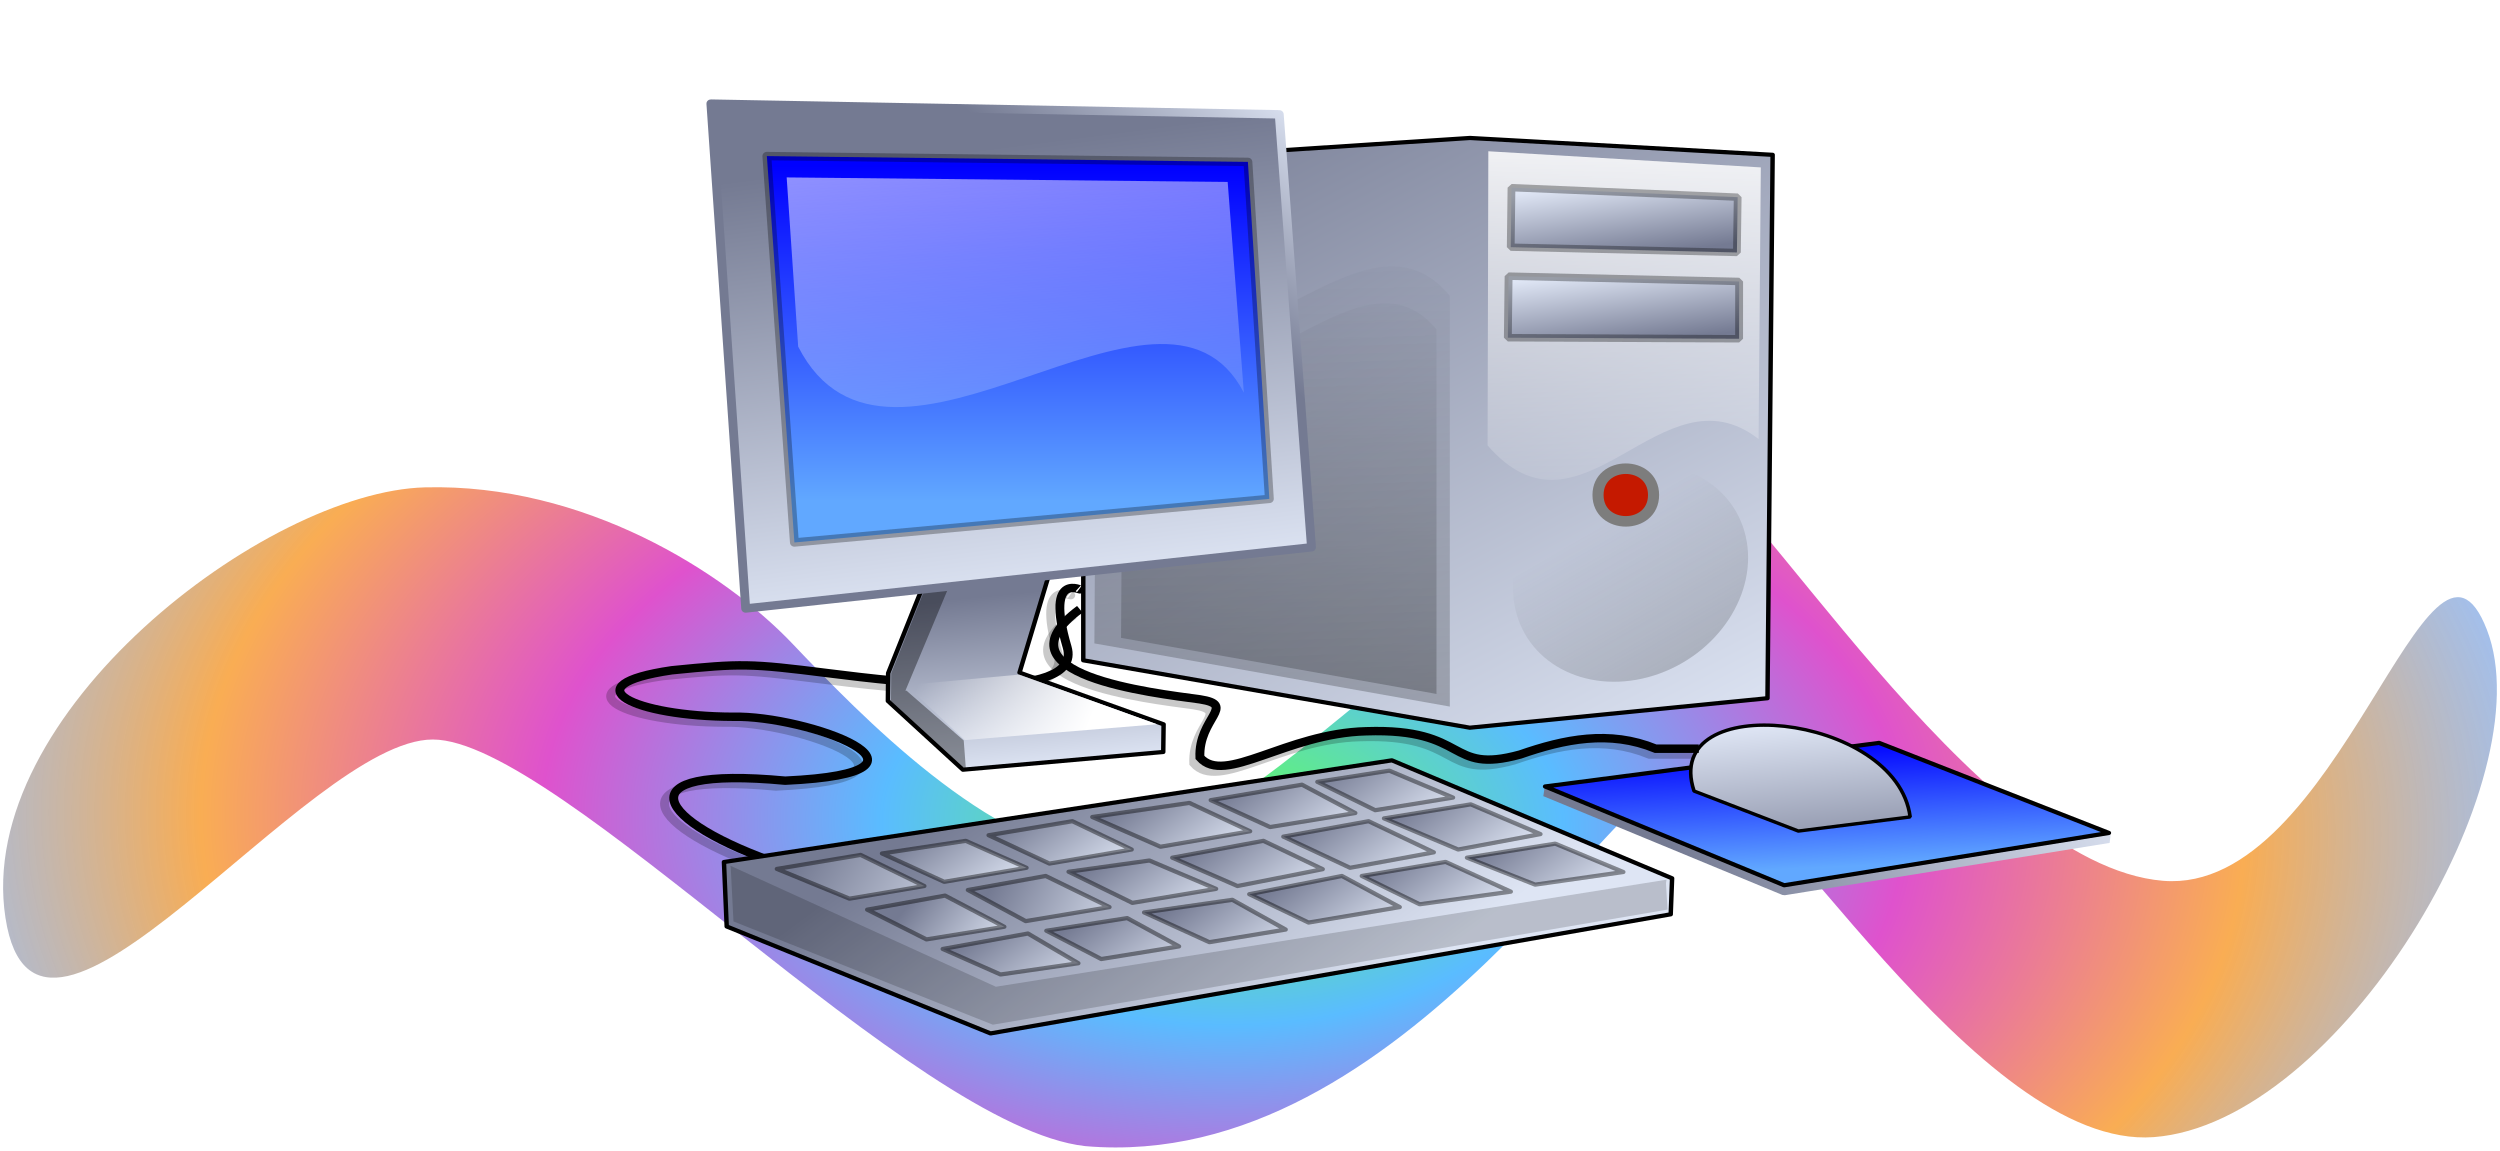 <?xml version="1.0" encoding="UTF-8" standalone="no"?>
<!-- Created with Inkscape (http://www.inkscape.org/) -->

<svg
   xmlns:dc="http://purl.org/dc/elements/1.1/"
   xmlns:cc="http://creativecommons.org/ns#"
   xmlns:rdf="http://www.w3.org/1999/02/22-rdf-syntax-ns#"
   xmlns:svg="http://www.w3.org/2000/svg"
   xmlns="http://www.w3.org/2000/svg"
   xmlns:xlink="http://www.w3.org/1999/xlink"
   xmlns:sodipodi="http://sodipodi.sourceforge.net/DTD/sodipodi-0.dtd"
   xmlns:inkscape="http://www.inkscape.org/namespaces/inkscape"
   id="svg2"
   sodipodi:docname="desktopcomputer.svg"
   inkscape:export-filename="/run/media/jw/VERBATIM/Schule/Materialien/Bilder/Signaluebertragung/JW_Datatransmission_mikrocontroller_web250.png"
   viewBox="0 0 802.404 369.292"
   inkscape:export-xdpi="15.55"
   version="1.1"
   inkscape:export-ydpi="15.55"
   inkscape:version="0.91 r13725"
   width="802.404"
   height="369.292">
  <defs
     id="defs4">
    <radialGradient
       id="radialGradient3017"
       gradientUnits="userSpaceOnUse"
       cy="300.14"
       cx="219.13"
       gradientTransform="matrix(1.497,0.006,0.014,0.885,521.009,226.024)"
       r="292.15"
       inkscape:collect="always">
      <stop
         id="stop3013"
         style="stop-color:#18ff0b"
         offset="0" />
      <stop
         id="stop3793"
         style="stop-color:#0b9cff"
         offset=".25" />
      <stop
         id="stop3021"
         style="stop-color:#cf00b5"
         offset=".5" />
      <stop
         id="stop3023"
         style="stop-color:#f68602"
         offset=".75" />
      <stop
         id="stop3015"
         style="stop-color:#3687fe;stop-opacity:.743"
         offset="1" />
    </radialGradient>
    <linearGradient
       id="linearGradient3708">
      <stop
         offset="0"
         style="stop-color:#61a8ff"
         id="stop3710" />
      <stop
         offset="1"
         style="stop-color:#0000ff"
         id="stop3712" />
    </linearGradient>
    <linearGradient
       id="linearGradient3323">
      <stop
         offset="0"
         style="stop-color:#dee5f4"
         id="stop3325" />
      <stop
         offset="1"
         style="stop-color:#747a92"
         id="stop3327" />
    </linearGradient>
    <linearGradient
       id="linearGradient2403">
      <stop
         offset="0"
         style="stop-color:#000000;stop-opacity:.392"
         id="stop2405" />
      <stop
         offset="1"
         style="stop-color:#000000;stop-opacity:0"
         id="stop2407" />
    </linearGradient>
    <linearGradient
       id="linearGradient3788">
      <stop
         offset="0"
         style="stop-color:#ffffff"
         id="stop3790" />
      <stop
         offset="1"
         style="stop-color:#ffffff;stop-opacity:0"
         id="stop3792" />
    </linearGradient>
    <linearGradient
       inkscape:collect="always"
       x1="328"
       y1="211.36"
       x2="229.52"
       gradientUnits="userSpaceOnUse"
       y2="32.616"
       id="linearGradient3781">
      <stop
         offset="0"
         style="stop-color:#dee5f4"
         id="stop3777" />
      <stop
         offset="1"
         style="stop-color:#747a92"
         id="stop3779" />
    </linearGradient>
    <linearGradient
       inkscape:collect="always"
       x1="312.93"
       y1="215.03"
       x2="303.67"
       gradientUnits="userSpaceOnUse"
       y2="167.3"
       id="linearGradient3823">
      <stop
         offset="0"
         style="stop-color:#000000;stop-opacity:.314"
         id="stop3819" />
      <stop
         offset="1"
         style="stop-color:#000000;stop-opacity:0"
         id="stop3821" />
    </linearGradient>
    <linearGradient
       inkscape:collect="always"
       x1="173.79"
       y1="175.81"
       x2="159.31"
       gradientUnits="userSpaceOnUse"
       y2="69.604"
       id="linearGradient3210">
      <stop
         offset="0"
         style="stop-color:#dee5f4"
         id="stop3206" />
      <stop
         offset="1"
         style="stop-color:#747a92"
         id="stop3208" />
    </linearGradient>
    <linearGradient
       inkscape:collect="always"
       x1="227.26"
       y1="58.221"
       x2="192.78"
       gradientUnits="userSpaceOnUse"
       y2="96.388"
       id="linearGradient3218">
      <stop
         offset="0"
         style="stop-color:#dee5f4"
         id="stop3214" />
      <stop
         offset="1"
         style="stop-color:#747a92"
         id="stop3216" />
    </linearGradient>
    <linearGradient
       inkscape:collect="always"
       x1="158.12"
       y1="153.55"
       x2="158.12"
       gradientUnits="userSpaceOnUse"
       y2="73.931"
       id="linearGradient3228">
      <stop
         offset="0"
         style="stop-color:#61a8ff"
         id="stop3224" />
      <stop
         offset="1"
         style="stop-color:#0000ff"
         id="stop3226" />
    </linearGradient>
    <linearGradient
       inkscape:collect="always"
       x1="217.35"
       y1="27.345"
       x2="213.2"
       gradientUnits="userSpaceOnUse"
       y2="-14.19"
       id="linearGradient3276">
      <stop
         offset="0"
         style="stop-color:#dee5f4"
         id="stop3240" />
      <stop
         offset="1"
         style="stop-color:#747a92"
         id="stop3242" />
    </linearGradient>
    <linearGradient
       inkscape:collect="always"
       x1="144.12"
       y1="-28.396"
       gradientTransform="translate(93.103,46.207)"
       x2="107"
       gradientUnits="userSpaceOnUse"
       y2="-41.948"
       id="linearGradient3278">
      <stop
         offset="0"
         style="stop-color:#ffffff"
         id="stop3265" />
      <stop
         offset="1"
         style="stop-color:#ffffff;stop-opacity:0"
         id="stop3267" />
    </linearGradient>
    <linearGradient
       inkscape:collect="always"
       x1="282.76"
       y1="312.36"
       gradientTransform="translate(-11.724,-36.552)"
       x2="224.14"
       gradientUnits="userSpaceOnUse"
       y2="237.19"
       id="linearGradient3291">
      <stop
         offset="0"
         style="stop-color:#dee5f4"
         id="stop3284" />
      <stop
         offset="1"
         style="stop-color:#747a92"
         id="stop3286" />
    </linearGradient>
    <linearGradient
       inkscape:collect="always"
       x1="404.45"
       y1="267.91"
       gradientTransform="translate(-3.448,-60)"
       x2="308.09"
       gradientUnits="userSpaceOnUse"
       y2="303.71"
       id="linearGradient3734">
      <stop
         offset="0"
         style="stop-color:#dee5f4"
         id="stop3722" />
      <stop
         offset="1"
         style="stop-color:#747a92"
         id="stop3724" />
    </linearGradient>
    <linearGradient
       inkscape:collect="always"
       x1="351.91"
       y1="274.62"
       gradientTransform="matrix(0.811,0,0,0.811,53.086,-16.279)"
       x2="356.55"
       gradientUnits="userSpaceOnUse"
       y2="321.83"
       id="linearGradient3747">
      <stop
         offset="0"
         style="stop-color:#dee5f4"
         id="stop3743" />
      <stop
         offset="1"
         style="stop-color:#747a92"
         id="stop3745" />
    </linearGradient>
    <clipPath
       clipPathUnits="userSpaceOnUse"
       id="clipPath4055">
      <path
         d="M 0,256 140,256 140,0 0,0 Z"
         id="path4057"
         inkscape:connector-curvature="0" />
    </clipPath>
    <filter
       inkscape:collect="always"
       id="filter3495-2">
      <feGaussianBlur
         inkscape:collect="always"
         stdDeviation="0.238"
         id="feGaussianBlur3497-0" />
    </filter>
    <filter
       inkscape:collect="always"
       id="filter3503-2">
      <feGaussianBlur
         inkscape:collect="always"
         stdDeviation="0.221"
         id="feGaussianBlur3505-3" />
    </filter>
    <filter
       inkscape:collect="always"
       id="filter3511-7">
      <feGaussianBlur
         inkscape:collect="always"
         stdDeviation="0.229"
         id="feGaussianBlur3513-5" />
    </filter>
    <filter
       inkscape:collect="always"
       id="filter3519-9">
      <feGaussianBlur
         inkscape:collect="always"
         stdDeviation="0.216"
         id="feGaussianBlur3521-2" />
    </filter>
    <filter
       inkscape:collect="always"
       id="filter3527-2">
      <feGaussianBlur
         inkscape:collect="always"
         stdDeviation="0.211"
         id="feGaussianBlur3529-8" />
    </filter>
    <filter
       inkscape:collect="always"
       id="filter3535-9">
      <feGaussianBlur
         inkscape:collect="always"
         stdDeviation="0.211"
         id="feGaussianBlur3537-7" />
    </filter>
    <filter
       inkscape:collect="always"
       id="filter3547-3">
      <feGaussianBlur
         inkscape:collect="always"
         stdDeviation="0.219"
         id="feGaussianBlur3549-6" />
    </filter>
    <filter
       inkscape:collect="always"
       id="filter3559-1">
      <feGaussianBlur
         inkscape:collect="always"
         stdDeviation="0.219"
         id="feGaussianBlur3561-2" />
    </filter>
    <filter
       inkscape:collect="always"
       id="filter3571-9">
      <feGaussianBlur
         inkscape:collect="always"
         stdDeviation="0.219"
         id="feGaussianBlur3573-3" />
    </filter>
    <filter
       inkscape:collect="always"
       id="filter3583-1">
      <feGaussianBlur
         inkscape:collect="always"
         stdDeviation="0.219"
         id="feGaussianBlur3585-9" />
    </filter>
    <filter
       inkscape:collect="always"
       id="filter3595-4">
      <feGaussianBlur
         inkscape:collect="always"
         stdDeviation="0.219"
         id="feGaussianBlur3597-7" />
    </filter>
    <filter
       inkscape:collect="always"
       id="filter3607-8">
      <feGaussianBlur
         inkscape:collect="always"
         stdDeviation="0.219"
         id="feGaussianBlur3609-4" />
    </filter>
    <filter
       inkscape:collect="always"
       id="filter3619-5">
      <feGaussianBlur
         inkscape:collect="always"
         stdDeviation="0.219"
         id="feGaussianBlur3621-0" />
    </filter>
    <filter
       inkscape:collect="always"
       id="filter3631-3">
      <feGaussianBlur
         inkscape:collect="always"
         stdDeviation="0.219"
         id="feGaussianBlur3633-6" />
    </filter>
    <filter
       inkscape:collect="always"
       id="filter3643-1">
      <feGaussianBlur
         inkscape:collect="always"
         stdDeviation="0.219"
         id="feGaussianBlur3645-0" />
    </filter>
    <filter
       inkscape:collect="always"
       id="filter3655-6">
      <feGaussianBlur
         inkscape:collect="always"
         stdDeviation="0.219"
         id="feGaussianBlur3657-3" />
    </filter>
    <filter
       inkscape:collect="always"
       id="filter3667-2">
      <feGaussianBlur
         inkscape:collect="always"
         stdDeviation="0.219"
         id="feGaussianBlur3669-0" />
    </filter>
    <filter
       inkscape:collect="always"
       id="filter3679-6">
      <feGaussianBlur
         inkscape:collect="always"
         stdDeviation="0.219"
         id="feGaussianBlur3681-1" />
    </filter>
    <linearGradient
       inkscape:collect="always"
       xlink:href="#linearGradient3276"
       id="linearGradient1945"
       gradientUnits="userSpaceOnUse"
       x1="217.35"
       y1="27.345"
       x2="213.2"
       y2="-14.19" />
    <linearGradient
       inkscape:collect="always"
       xlink:href="#linearGradient3278"
       id="linearGradient1947"
       gradientUnits="userSpaceOnUse"
       gradientTransform="translate(93.103,46.207)"
       x1="144.12"
       y1="-28.396"
       x2="107"
       y2="-41.948" />
    <linearGradient
       inkscape:collect="always"
       xlink:href="#linearGradient3781"
       id="linearGradient1949"
       gradientUnits="userSpaceOnUse"
       x1="328"
       y1="211.36"
       x2="229.52"
       y2="32.616" />
    <linearGradient
       inkscape:collect="always"
       xlink:href="#linearGradient3788"
       id="linearGradient1951"
       gradientUnits="userSpaceOnUse"
       x1="302"
       y1="56.362"
       x2="302"
       y2="161.62" />
    <linearGradient
       inkscape:collect="always"
       xlink:href="#linearGradient3323"
       id="linearGradient1953"
       gradientUnits="userSpaceOnUse"
       gradientTransform="matrix(0.981,0,0,1.001,5.204,-0.09)"
       x1="302"
       y1="77.294"
       x2="304.5"
       y2="95.43" />
    <linearGradient
       inkscape:collect="always"
       xlink:href="#linearGradient3323"
       id="linearGradient1955"
       gradientUnits="userSpaceOnUse"
       gradientTransform="matrix(1.013,0,0,0.999,-4.739,21.063)"
       x1="302"
       y1="77.294"
       x2="304.5"
       y2="95.43" />
    <linearGradient
       inkscape:collect="always"
       xlink:href="#linearGradient3823"
       id="linearGradient1957"
       gradientUnits="userSpaceOnUse"
       x1="312.93"
       y1="215.03"
       x2="303.67"
       y2="167.3" />
    <linearGradient
       inkscape:collect="always"
       xlink:href="#linearGradient2403"
       id="linearGradient1959"
       gradientUnits="userSpaceOnUse"
       x1="217"
       y1="282.19"
       x2="212"
       y2="89.362" />
    <linearGradient
       inkscape:collect="always"
       xlink:href="#linearGradient2403"
       id="linearGradient1961"
       gradientUnits="userSpaceOnUse"
       gradientTransform="matrix(0.887,0,0,0.887,26.475,19.766)"
       x1="222"
       y1="293.88"
       x2="212"
       y2="89.362" />
    <linearGradient
       inkscape:collect="always"
       xlink:href="#linearGradient3210"
       id="linearGradient1963"
       gradientUnits="userSpaceOnUse"
       x1="173.79"
       y1="175.81"
       x2="159.31"
       y2="69.604" />
    <linearGradient
       inkscape:collect="always"
       xlink:href="#linearGradient3218"
       id="linearGradient1965"
       gradientUnits="userSpaceOnUse"
       x1="227.26"
       y1="58.221"
       x2="192.78"
       y2="96.388" />
    <linearGradient
       inkscape:collect="always"
       xlink:href="#linearGradient3228"
       id="linearGradient1967"
       gradientUnits="userSpaceOnUse"
       x1="158.12"
       y1="153.55"
       x2="158.12"
       y2="73.931" />
    <linearGradient
       inkscape:collect="always"
       xlink:href="#linearGradient3788"
       id="linearGradient1969"
       gradientUnits="userSpaceOnUse"
       gradientTransform="translate(-151.03,4.138)"
       x1="302"
       y1="56.362"
       x2="314.53"
       y2="153.34" />
    <linearGradient
       inkscape:collect="always"
       xlink:href="#linearGradient3291"
       id="linearGradient1971"
       gradientUnits="userSpaceOnUse"
       gradientTransform="translate(-11.724,-36.552)"
       x1="282.76"
       y1="312.36"
       x2="224.14"
       y2="237.19" />
    <linearGradient
       inkscape:collect="always"
       xlink:href="#linearGradient3323"
       id="linearGradient1973"
       gradientUnits="userSpaceOnUse"
       x1="182.08"
       y1="256.39"
       x2="145.59"
       y2="234.86" />
    <linearGradient
       inkscape:collect="always"
       xlink:href="#linearGradient3323"
       id="linearGradient1975"
       gradientUnits="userSpaceOnUse"
       gradientTransform="translate(23.667,-3.667)"
       x1="161.41"
       y1="255.72"
       x2="145.92"
       y2="236.19" />
    <linearGradient
       inkscape:collect="always"
       xlink:href="#linearGradient3323"
       id="linearGradient1977"
       gradientUnits="userSpaceOnUse"
       gradientTransform="translate(47.667,-8)"
       x1="161.41"
       y1="255.72"
       x2="145.92"
       y2="236.19" />
    <linearGradient
       inkscape:collect="always"
       xlink:href="#linearGradient3323"
       id="linearGradient1979"
       gradientUnits="userSpaceOnUse"
       gradientTransform="translate(74,-12.333)"
       x1="161.41"
       y1="255.72"
       x2="145.92"
       y2="236.19" />
    <linearGradient
       inkscape:collect="always"
       xlink:href="#linearGradient3323"
       id="linearGradient1981"
       gradientUnits="userSpaceOnUse"
       gradientTransform="translate(99.333,-16.667)"
       x1="161.41"
       y1="255.72"
       x2="145.92"
       y2="236.19" />
    <linearGradient
       inkscape:collect="always"
       xlink:href="#linearGradient3323"
       id="linearGradient1983"
       gradientUnits="userSpaceOnUse"
       gradientTransform="translate(120.67,-21)"
       x1="161.41"
       y1="255.72"
       x2="145.92"
       y2="236.19" />
    <linearGradient
       inkscape:collect="always"
       xlink:href="#linearGradient3323"
       id="linearGradient1985"
       gradientUnits="userSpaceOnUse"
       gradientTransform="translate(20.333,9.667)"
       x1="165.08"
       y1="256.05"
       x2="146.25"
       y2="242.19" />
    <linearGradient
       inkscape:collect="always"
       xlink:href="#linearGradient3323"
       id="linearGradient1987"
       gradientUnits="userSpaceOnUse"
       gradientTransform="translate(45.333,5)"
       x1="170.41"
       y1="254.72"
       x2="140.92"
       y2="240.33" />
    <linearGradient
       inkscape:collect="always"
       xlink:href="#linearGradient3323"
       id="linearGradient1989"
       gradientUnits="userSpaceOnUse"
       gradientTransform="translate(40.667,18.667)"
       x1="161.41"
       y1="255.72"
       x2="145.92"
       y2="236.19" />
    <linearGradient
       inkscape:collect="always"
       xlink:href="#linearGradient3323"
       id="linearGradient1991"
       gradientUnits="userSpaceOnUse"
       gradientTransform="translate(66,13.667)"
       x1="161.41"
       y1="255.72"
       x2="145.92"
       y2="236.19" />
    <linearGradient
       inkscape:collect="always"
       xlink:href="#linearGradient3323"
       id="linearGradient1993"
       gradientUnits="userSpaceOnUse"
       gradientTransform="translate(70,-0.333)"
       x1="161.41"
       y1="255.72"
       x2="145.92"
       y2="236.19" />
    <linearGradient
       inkscape:collect="always"
       xlink:href="#linearGradient3323"
       id="linearGradient1995"
       gradientUnits="userSpaceOnUse"
       gradientTransform="translate(89,9)"
       x1="161.41"
       y1="255.72"
       x2="145.92"
       y2="236.19" />
    <linearGradient
       inkscape:collect="always"
       xlink:href="#linearGradient3323"
       id="linearGradient1997"
       gradientUnits="userSpaceOnUse"
       gradientTransform="translate(93.333,-4.333)"
       x1="161.41"
       y1="255.72"
       x2="145.92"
       y2="236.19" />
    <linearGradient
       inkscape:collect="always"
       xlink:href="#linearGradient3323"
       id="linearGradient1999"
       gradientUnits="userSpaceOnUse"
       gradientTransform="translate(115.33,-8)"
       x1="161.41"
       y1="255.72"
       x2="145.92"
       y2="236.19" />
    <linearGradient
       inkscape:collect="always"
       xlink:href="#linearGradient3323"
       id="linearGradient2001"
       gradientUnits="userSpaceOnUse"
       gradientTransform="translate(138.33,-12.333)"
       x1="161.41"
       y1="255.72"
       x2="145.92"
       y2="236.19" />
    <linearGradient
       inkscape:collect="always"
       xlink:href="#linearGradient3323"
       id="linearGradient2003"
       gradientUnits="userSpaceOnUse"
       gradientTransform="translate(110.33,5.333)"
       x1="161.41"
       y1="255.72"
       x2="145.92"
       y2="236.19" />
    <linearGradient
       inkscape:collect="always"
       xlink:href="#linearGradient3323"
       id="linearGradient2005"
       gradientUnits="userSpaceOnUse"
       gradientTransform="translate(132.33,1.333)"
       x1="161.41"
       y1="255.72"
       x2="145.92"
       y2="236.19" />
    <linearGradient
       inkscape:collect="always"
       xlink:href="#linearGradient3323"
       id="linearGradient2007"
       gradientUnits="userSpaceOnUse"
       gradientTransform="translate(157.67,-3.333)"
       x1="161.41"
       y1="255.72"
       x2="145.92"
       y2="236.19" />
    <linearGradient
       inkscape:collect="always"
       xlink:href="#linearGradient3708"
       id="linearGradient2009"
       gradientUnits="userSpaceOnUse"
       gradientTransform="translate(8.6207e-8,1.379)"
       x1="272.1"
       y1="224.43"
       x2="401"
       y2="224.43" />
    <linearGradient
       inkscape:collect="always"
       xlink:href="#linearGradient3734"
       id="linearGradient2011"
       gradientUnits="userSpaceOnUse"
       gradientTransform="translate(-3.448,-60)"
       x1="404.45"
       y1="267.91"
       x2="308.09"
       y2="303.71" />
    <linearGradient
       inkscape:collect="always"
       xlink:href="#linearGradient3708"
       id="linearGradient2013"
       gradientUnits="userSpaceOnUse"
       x1="333.1"
       y1="237.19"
       x2="331.72"
       y2="207.53" />
    <linearGradient
       inkscape:collect="always"
       xlink:href="#linearGradient3747"
       id="linearGradient2015"
       gradientUnits="userSpaceOnUse"
       gradientTransform="matrix(0.811,0,0,0.811,53.086,-16.279)"
       x1="351.91"
       y1="274.62"
       x2="356.55"
       y2="321.83" />
  </defs>
  <sodipodi:namedview
     id="base"
     bordercolor="#666666"
     inkscape:pageshadow="2"
     inkscape:window-y="1"
     fit-margin-left="1"
     pagecolor="#ffffff"
     fit-margin-top="1"
     inkscape:window-maximized="1"
     inkscape:zoom="0.70538464"
     inkscape:window-x="4"
     inkscape:window-height="1035"
     showgrid="false"
     borderopacity="1.0"
     inkscape:current-layer="g2725"
     inkscape:cx="-46.773308"
     inkscape:cy="303.87396"
     fit-margin-right="1"
     fit-margin-bottom="1"
     inkscape:window-width="1916"
     inkscape:pageopacity="0.0"
     inkscape:document-units="px" />
  <g
     id="layer1"
     inkscape:label="Layer 1"
     inkscape:groupmode="layer"
     transform="translate(-460.828,-228.632)">
    <g
       id="g2725">
      <path
         inkscape:connector-curvature="0"
         sodipodi:nodetypes="zzszzszszczz"
         d="m 462.582,523.227 c -10.101,-65.433 83.59,-136.847 134.638,-138.171 51.048,-1.324 96.013,27.119 117.973,50.199 21.959,23.082 63.109,65.701 100.59,68.84 37.481,3.139 164.923,-133.662 185.259,-128.841 20.325,4.823 93.12,131.039 154.015,136.079 56.535,4.679 85.344,-128.6 103.972,-80.576 18.629,48.024 -47.566,158.389 -106.936,162.847 -56.47,4.24 -125.227,-115.597 -146.748,-119.104 -21.52,-3.507 -93.079,130.955 -196.196,121.996 -55.119,-6.089 -169.1,-130.464 -209.41,-130.509 -40.313,-0.046 -127.054,122.675 -137.156,57.243 z"
         style="opacity:0.68;fill:url(#radialGradient3017)"
         id="path2985" />
      <path
         transform="translate(-255.74,361.95)"
         inkscape:connector-curvature="0"
         sodipodi:nodetypes="czzzzc"
         d="m 41.429,27.218 c 0,0 86.522,86.893 162.86,94.286 76.335,7.392 107.27,-99.771 180,-92.857 72.73,6.914 170.33,84.663 221.42,87.143 51.1,2.48 129.02,-67.712 194.29,-85.715 65.27,-18.002 174.29,87.145 174.29,87.145"
         style="fill:none"
         id="path3937" />
      <g
         id="layer1-5"
         inkscape:label="Ebene 1"
         transform="matrix(1.426,0,0,1.352,552.551,181.827)">
        <g
           id="g1065">
          <g
             id="g3767-6">
            <path
               inkscape:connector-curvature="0"
               d="m 178.62,174.43 c 1.34,0.94 -8.05,-5.15 -2.76,13.79 3.81,13.66 -37.72,8.35 -53.79,6.21 -17.73,-2.36 -19.53,-2.33 -35.173,-0.69 -23.1,3.56 -8.561,10.95 13.793,11.04 16.3,-0.46 52.14,13.19 11.72,15.17 -37.149,-3.65 -29.35,9.72 -0.69,20"
               style="fill:none;stroke:#000000;stroke-width:2"
               sodipodi:nodetypes="csscccc"
               id="path3749-9" />
            <path
               inkscape:connector-curvature="0"
               d="m 176.55,175.81 c 1.35,0.94 -8.05,-5.15 -2.76,13.79 3.81,13.66 -37.71,8.35 -53.79,6.21 -17.72,-2.36 -19.53,-2.33 -35.172,-0.69 -23.1,3.56 -8.561,10.95 13.793,11.04 16.309,-0.46 52.149,13.19 11.719,15.17 -37.148,-3.65 -29.349,9.71 -0.68,20"
               style="fill:none;stroke:#000000;stroke-width:2;stroke-opacity:0.214"
               sodipodi:nodetypes="csscccc"
               id="path3751-3" />
          </g>
          <g
             transform="translate(-57,190.5)"
             id="g3271-7">
            <path
               inkscape:connector-curvature="0"
               d="m 207.81,-36.268 26.44,-2.404 -12.1,42.46 32.43,12.288 -0.08,6.561 -45.09,4.208 -16.89,-16.327 0.06,-6.583 15.23,-40.202 z"
               style="fill:url(#linearGradient1945);stroke:#000000;stroke-linejoin:round;stroke-dashoffset:5.8"
               sodipodi:nodetypes="ccccccccc"
               id="rect3235-4" />
            <path
               inkscape:connector-curvature="0"
               d="m 212.99,-33.596 -4.49,-2.667 -15.22,40.188 -0.06,6.593 16.87,16.313 -0.5,-6.93 -12.89,-11.824 -0.24,0.019 16.53,-41.692 z"
               style="fill:#000000;fill-opacity:0.373"
               sodipodi:nodetypes="ccccccccc"
               id="path3246-5" />
            <path
               inkscape:connector-curvature="0"
               d="m 196.6,6.759 25.47,-2.5 31,11.793 -43.23,3.758 z"
               style="fill:url(#linearGradient1947)"
               sodipodi:nodetypes="ccccc"
               id="rect3260-2" />
          </g>
          <path
             inkscape:connector-curvature="0"
             d="m 266.5,67.375 -87,6 0,118 87,16 67,-7 1.16,-129 -68.16,-4.005 z"
             style="fill:url(#linearGradient1949);stroke:#000000;stroke-linejoin:round;stroke-dashoffset:5.8"
             sodipodi:nodetypes="ccccccc"
             id="rect3739-5" />
          <path
             inkscape:connector-curvature="0"
             d="m 270.67,70.529 61.33,3.833 -0.5,64.498 c -21.81,-17.98 -39.74,27.35 -61,1.5 z"
             style="fill:url(#linearGradient1951)"
             sodipodi:nodetypes="ccccc"
             id="rect3783-4" />
          <path
             inkscape:connector-curvature="0"
             d="m 275.88,79.168 50.91,2.259 -0.17,13.129 -50.91,-1.258 z"
             style="fill:url(#linearGradient1953);stroke:#000000;stroke-width:1.748;stroke-linejoin:bevel;stroke-dashoffset:5.8;stroke-opacity:0.314"
             sodipodi:nodetypes="ccccc"
             id="rect3796-7" />
          <path
             inkscape:connector-curvature="0"
             d="m 275.23,100.18 51.89,1.26 -0.01,13.6 -52.05,-0.25 z"
             style="fill:url(#linearGradient1955);stroke:#000000;stroke-width:1.775;stroke-linejoin:bevel;stroke-dashoffset:5.8;stroke-opacity:0.314"
             sodipodi:nodetypes="ccccc"
             id="path3809-4" />
          <ellipse
             ry="18"
             rx="24.333"
             cy="177.362"
             cx="303.667"
             transform="matrix(1.065,-0.357,0.295,1.352,-73.046,39.236)"
             style="fill:url(#linearGradient1957)"
             id="path3815-4" />
          <path
             inkscape:connector-curvature="0"
             d="m 182.5,106.86 c 27,30.34 59,-28.331 79.5,-2 l 0,97.5 -80,-15 z"
             style="fill:url(#linearGradient1959)"
             sodipodi:nodetypes="ccccc"
             id="rect3845-3" />
          <path
             inkscape:connector-curvature="0"
             d="m 188.44,114.61 c 23.97,26.92 52.37,-25.15 70.56,-1.78 l 0,86.53 -71,-13.31 z"
             style="fill:url(#linearGradient1961)"
             sodipodi:nodetypes="ccccc"
             id="path3197-0" />
          <path
             inkscape:connector-curvature="0"
             d="m 95.686,59.221 127.92,2.541 7.26,102.78 -127.35,14.53 -7.834,-119.85 z"
             style="fill:url(#linearGradient1963);stroke:url(#linearGradient1965);stroke-width:2;stroke-linejoin:round;stroke-dashoffset:5.8"
             sodipodi:nodetypes="ccccc"
             id="rect3201-7" />
          <path
             inkscape:connector-curvature="0"
             d="m 108.28,71.673 108.27,1.379 4.83,79.998 -106.9,10.35 z"
             style="fill:url(#linearGradient1967);stroke:#000000;stroke-width:2;stroke-linejoin:round;stroke-dashoffset:5.8;stroke-opacity:0.286"
             sodipodi:nodetypes="ccccc"
             id="rect3220-8" />
          <path
             inkscape:connector-curvature="0"
             d="m 112.74,76.736 99.26,1.074 3.64,50.02 C 197.28,90.539 135.9,159.31 115.33,116.91 Z"
             style="opacity:0.626;fill:url(#linearGradient1969)"
             sodipodi:nodetypes="ccccc"
             id="path3231-6" />
          <g
             transform="translate(-26.207,-2.759)"
             id="g3683-8">
            <path
               inkscape:connector-curvature="0"
               d="m 124.83,242.02 150.34,-24.14 63.07,28.01 -0.31,8.54 -153.1,28.28 -59.38,-25.39 z"
               style="fill:url(#linearGradient1971);stroke:#000000;stroke-linejoin:round;stroke-dashoffset:5.8"
               sodipodi:nodetypes="ccccccc"
               id="rect3280-8" />
            <path
               inkscape:connector-curvature="0"
               d="m 336.98,246.21 -150.95,25.42 -59.75,-28.73 0.08,0.46 0.61,12.76 58.38,24.52 151.86,-27.33 -0.35,-6.24 z"
               style="fill:#000000;fill-opacity:0.171"
               sodipodi:nodetypes="ccccccccc"
               id="path3293-4" />
            <path
               inkscape:connector-curvature="0"
               d="m 136.75,243.66 18.84,-3.33 14.33,7.39 -16.84,3 z"
               style="fill:url(#linearGradient1973);stroke:#000000;stroke-linejoin:round;stroke-dashoffset:5.8;stroke-opacity:0.415;filter:url(#filter3495-2)"
               sodipodi:nodetypes="ccccc"
               id="rect3320-3" />
            <path
               inkscape:connector-curvature="0"
               d="m 160.41,239.99 18.84,-3 13.67,6.4 -18.51,3.33 z"
               style="fill:url(#linearGradient1975);stroke:#000000;stroke-linejoin:round;stroke-dashoffset:5.8;stroke-opacity:0.415;filter:url(#filter3503-2)"
               sodipodi:nodetypes="ccccc"
               id="path3331-1" />
            <path
               inkscape:connector-curvature="0"
               d="m 184.41,235.66 18.84,-3.33 13.34,6.72 -18.51,3.34 z"
               style="fill:url(#linearGradient1977);stroke:#000000;stroke-linejoin:round;stroke-dashoffset:5.8;stroke-opacity:0.415;filter:url(#filter3547-3)"
               sodipodi:nodetypes="ccccc"
               id="path3335-4" />
            <path
               inkscape:connector-curvature="0"
               d="m 207.75,231.33 21.84,-3.34 13.66,6.73 -20.17,3.67 z"
               style="fill:url(#linearGradient1979);stroke:#000000;stroke-linejoin:round;stroke-dashoffset:5.8;stroke-opacity:0.415;filter:url(#filter3583-1)"
               sodipodi:nodetypes="ccccc"
               id="path3339-9" />
            <path
               inkscape:connector-curvature="0"
               d="m 234.41,227.33 20.51,-3.67 12,6.73 -19.17,3.33 z"
               style="fill:url(#linearGradient1981);stroke:#000000;stroke-linejoin:round;stroke-dashoffset:5.8;stroke-opacity:0.415;filter:url(#filter3607-8)"
               sodipodi:nodetypes="ccccc"
               id="path3343-2" />
            <path
               inkscape:connector-curvature="0"
               d="m 258.41,222.99 16.18,-2.66 14.33,6.39 -17.51,3 z"
               style="fill:url(#linearGradient1983);stroke:#000000;stroke-linejoin:round;stroke-dashoffset:5.8;stroke-opacity:0.415;filter:url(#filter3655-6)"
               sodipodi:nodetypes="ccccc"
               id="path3347-0" />
            <path
               inkscape:connector-curvature="0"
               d="m 157.08,253.33 17.51,-3.34 13.33,7.4 -17.51,3 z"
               style="fill:url(#linearGradient1985);stroke:#000000;stroke-linejoin:round;stroke-dashoffset:5.8;stroke-opacity:0.415;filter:url(#filter3519-9)"
               sodipodi:nodetypes="ccccc"
               id="path3351-6" />
            <path
               inkscape:connector-curvature="0"
               d="m 179.75,248.66 17.5,-3.33 14.34,7.39 -18.84,3.33 z"
               style="fill:url(#linearGradient1987);stroke:#000000;stroke-linejoin:round;stroke-dashoffset:5.8;stroke-opacity:0.415;filter:url(#filter3511-7)"
               sodipodi:nodetypes="ccccc"
               id="path3355-8" />
            <path
               inkscape:connector-curvature="0"
               d="m 174.08,262.66 19.17,-3.67 11.34,7.06 -17.51,2.67 z"
               style="fill:url(#linearGradient1989);stroke:#000000;stroke-linejoin:round;stroke-dashoffset:5.8;stroke-opacity:0.415;filter:url(#filter3527-2)"
               sodipodi:nodetypes="ccccc"
               id="path3359-9" />
            <path
               inkscape:connector-curvature="0"
               d="m 197.41,258.33 18.18,-3 11.66,6.72 -17.5,3 z"
               style="fill:url(#linearGradient1991);stroke:#000000;stroke-linejoin:round;stroke-dashoffset:5.8;stroke-opacity:0.415;filter:url(#filter3535-9)"
               sodipodi:nodetypes="ccccc"
               id="path3363-2" />
            <path
               inkscape:connector-curvature="0"
               d="m 202.41,244.33 18.18,-2.67 15,6.73 -18.84,3.33 z"
               style="fill:url(#linearGradient1993);stroke:#000000;stroke-linejoin:round;stroke-dashoffset:5.8;stroke-opacity:0.415;filter:url(#filter3559-1)"
               sodipodi:nodetypes="ccccc"
               id="path3367-6" />
            <path
               inkscape:connector-curvature="0"
               d="m 219.41,253.99 19.84,-3 12,7.06 -17.17,3 z"
               style="fill:url(#linearGradient1995);stroke:#000000;stroke-linejoin:round;stroke-dashoffset:5.8;stroke-opacity:0.415;filter:url(#filter3571-9)"
               sodipodi:nodetypes="ccccc"
               id="path3371-6" />
            <path
               inkscape:connector-curvature="0"
               d="m 225.75,240.99 20.5,-4 13.34,6.73 -19.18,4 z"
               style="fill:url(#linearGradient1997);stroke:#000000;stroke-linejoin:round;stroke-dashoffset:5.8;stroke-opacity:0.415;filter:url(#filter3595-4)"
               sodipodi:nodetypes="ccccc"
               id="path3375-4" />
            <path
               inkscape:connector-curvature="0"
               d="m 250.75,235.99 19.17,-3.66 14.67,7.39 -18.84,3.67 z"
               style="fill:url(#linearGradient1999);stroke:#000000;stroke-linejoin:round;stroke-dashoffset:5.8;stroke-opacity:0.415;filter:url(#filter3631-3)"
               sodipodi:nodetypes="ccccc"
               id="path3379-9" />
            <path
               inkscape:connector-curvature="0"
               d="m 273.41,231.66 19.51,-3.33 15.67,7.06 -18.51,3.66 z"
               style="fill:url(#linearGradient2001);stroke:#000000;stroke-linejoin:round;stroke-dashoffset:5.8;stroke-opacity:0.415;filter:url(#filter3667-2)"
               sodipodi:nodetypes="ccccc"
               id="path3383-5" />
            <path
               inkscape:connector-curvature="0"
               d="m 243.08,249.66 20.84,-4.33 13,7.39 -20.51,3.67 z"
               style="fill:url(#linearGradient2003);stroke:#000000;stroke-linejoin:round;stroke-dashoffset:5.8;stroke-opacity:0.415;filter:url(#filter3619-5)"
               sodipodi:nodetypes="ccccc"
               id="path3387-0" />
            <path
               inkscape:connector-curvature="0"
               d="m 268.41,245.33 18.84,-3.34 14.67,7.06 -20.51,3 z"
               style="fill:url(#linearGradient2005);stroke:#000000;stroke-linejoin:round;stroke-dashoffset:5.8;stroke-opacity:0.415;filter:url(#filter3643-1)"
               sodipodi:nodetypes="ccccc"
               id="path3391-4" />
            <path
               inkscape:connector-curvature="0"
               d="m 292.08,240.99 19.84,-3.33 15.33,6.73 -19.84,3 z"
               style="fill:url(#linearGradient2007);stroke:#000000;stroke-linejoin:round;stroke-dashoffset:5.8;stroke-opacity:0.415;filter:url(#filter3679-6)"
               sodipodi:nodetypes="ccccc"
               id="path3395-8" />
          </g>
          <g
             transform="translate(10.345,3.448)"
             id="g3728-7">
            <path
               inkscape:connector-curvature="0"
               d="m 273.1,219.26 75.18,-10.35 51.72,21.38 -73.1,12.42 z"
               style="fill:url(#linearGradient2009);stroke:url(#linearGradient2011);stroke-width:2;stroke-linejoin:bevel;stroke-dashoffset:5.8"
               sodipodi:nodetypes="ccccc"
               id="path3716-1" />
            <path
               inkscape:connector-curvature="0"
               d="m 273.1,217.88 75.18,-10.35 51.72,21.38 -73.1,12.42 z"
               style="fill:url(#linearGradient2013);stroke:#000000;stroke-linejoin:round;stroke-dashoffset:5.8"
               sodipodi:nodetypes="ccccc"
               id="rect3705-7" />
          </g>
          <path
             inkscape:connector-curvature="0"
             d="m 316.97,222.41 c -7.64,-24.42 45.66,-18.64 48.64,6.15 l -25.16,3.35 z"
             style="fill:url(#linearGradient2015);stroke:#000000;stroke-width:0.811;stroke-linejoin:bevel;stroke-dashoffset:5.8"
             sodipodi:nodetypes="ccccc"
             id="rect3738-2" />
          <g
             transform="matrix(1.005,0,0,1,-0.795,0)"
             id="g3763-7">
            <path
               inkscape:connector-curvature="0"
               d="m 178.62,179.26 c -19.87,15.56 16.54,19.88 26.9,21.38 8.37,1.38 -0.37,4.46 0,13.79 5.52,6.74 19.29,-5.75 37.24,-6.21 23.16,-0.81 17.96,10.34 34.48,5.52 9.84,-3.63 19.99,-5.89 30.35,-1.38 l 9.65,0"
               style="fill:none;stroke:#000000;stroke-width:2"
               sodipodi:nodetypes="ccccccc"
               id="path3757-2" />
            <path
               inkscape:connector-curvature="0"
               d="m 177.24,180.64 c -19.87,15.56 16.55,19.88 26.9,21.38 8.37,1.38 -0.37,4.46 0,13.79 5.52,6.74 19.29,-5.75 37.24,-6.21 23.16,-0.82 17.96,10.34 34.48,5.52 9.84,-3.63 19.99,-5.89 30.35,-1.38 l 9.65,0"
               style="fill:none;stroke:#000000;stroke-width:2;stroke-opacity:0.212"
               sodipodi:nodetypes="ccccccc"
               id="path3759-2" />
          </g>
          <rect
             x="70"
             y="35.362"
             width="345"
             height="259"
             style="opacity:0;stroke-width:6"
             id="rect2546-6" />
          <path
             inkscape:connector-curvature="0"
             style="fill:#c51900;fill-rule:evenodd;stroke:#7d7d7d;stroke-width:2.5;stroke-linejoin:round;stroke-miterlimit:10"
             d="m 307.858,152.136 c 0,8.335 -12.5,8.335 -12.5,0 0,-8.335 12.5,-8.335 12.5,0"
             id="path968-1" />
        </g>
      </g>
    </g>
  </g>
</svg>

